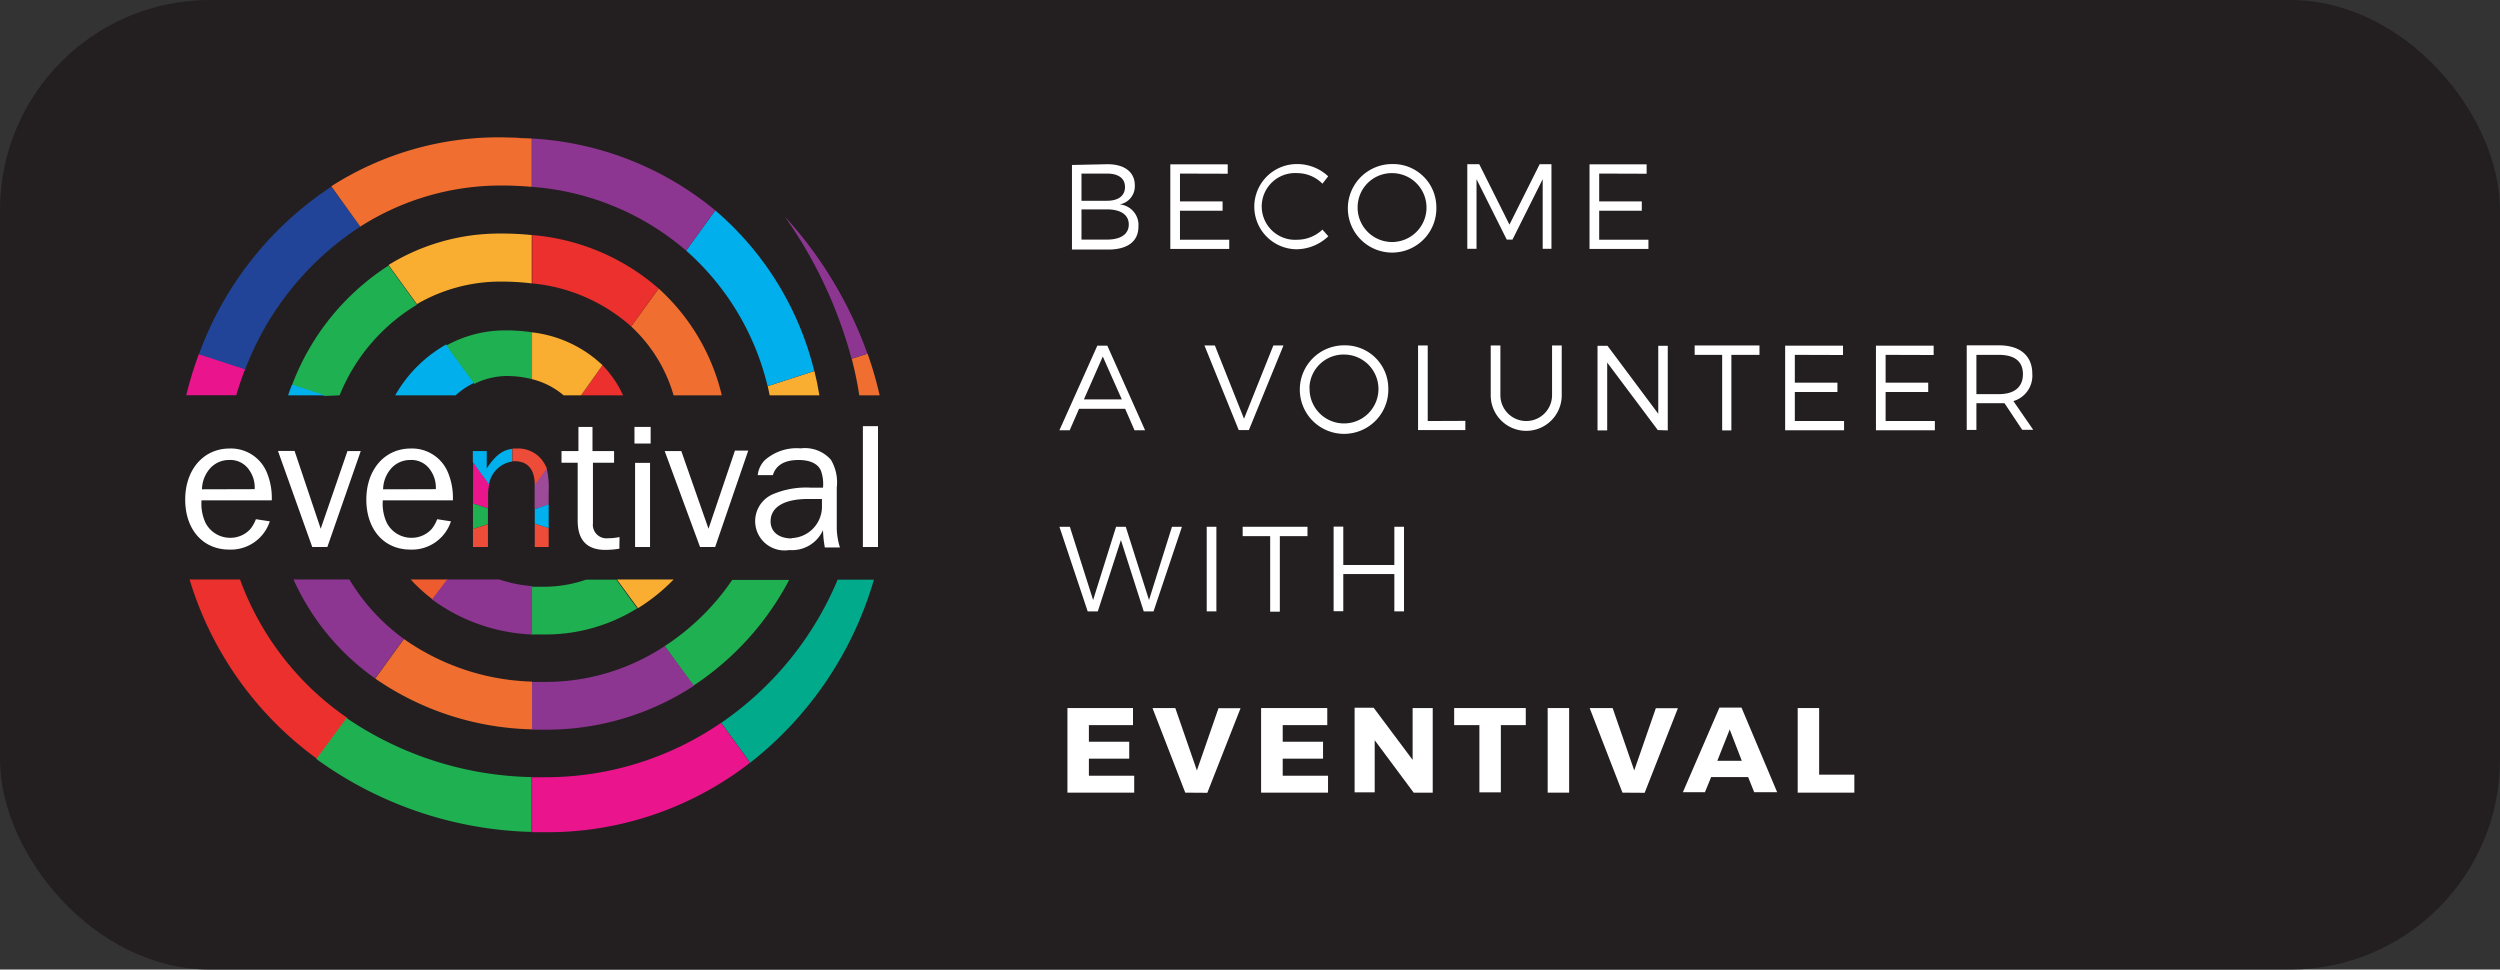 <svg xmlns="http://www.w3.org/2000/svg" viewBox="0 0 165.49 64.18"><rect x="0" y="0" width="165.49" height="64.18" fill="#333333" stroke="none"/><defs><style>.cls-1{fill:#231f20;}.cls-2{fill:#1fb052;}.cls-3{fill:#faae31;}.cls-4{fill:#00aa8b;}.cls-5{fill:#224498;}.cls-6{fill:#00afec;}.cls-7{fill:#ea148c;}.cls-8{fill:#8d3691;}.cls-9{fill:#eb302e;}.cls-10{fill:#ee5b2f;}.cls-11{fill:#f06e30;}.cls-12{fill:#fff;}.cls-13{fill:none;}.cls-14{fill:#ed4d38;}.cls-15{fill:#00b1ed;}.cls-16{fill:#9d4b99;}.cls-17{fill:#f0663b;}</style></defs><title>eventival-btn-black-become</title><g id="Layer_2" data-name="Layer 2"><g id="Layer_1-2" data-name="Layer 1"><rect class="cls-1" width="165.49" height="64.18" rx="13.9" ry="13.9"/><path class="cls-2" d="M44,42.77l1.9,2.62a18.92,18.92,0,0,0,6.34-7H48.47A15.86,15.86,0,0,1,44,42.77Z"/><path class="cls-3" d="M42.23,40.26a12.25,12.25,0,0,0,2.36-1.9H40.84Z"/><path class="cls-4" d="M47.74,47.85l1.92,2.64a23.83,23.83,0,0,0,8.19-12.12H55.45A21.59,21.59,0,0,1,47.74,47.85Z"/><path class="cls-5" d="M23.85,15l-1.92-2.64a22.45,22.45,0,0,0-8.77,11.12l3.06,1A19.52,19.52,0,0,1,23.85,15Z"/><path class="cls-6" d="M31.39,25.34,29.54,22.8a8.92,8.92,0,0,0-3.38,3.37h4A5.16,5.16,0,0,1,31.39,25.34Z"/><path class="cls-2" d="M22.48,26.17a12.4,12.4,0,0,1,5.12-6l-1.88-2.59a16.15,16.15,0,0,0-6.39,7.92l2.19.71Z"/><path class="cls-7" d="M36.12,51.45h-.9v3.64h.9a21.87,21.87,0,0,0,13.53-4.6l-1.92-2.64A20.53,20.53,0,0,1,36.12,51.45Z"/><path class="cls-2" d="M36,38.84c-.28,0-.56,0-.82,0V42l.9,0a11.49,11.49,0,0,0,6.1-1.73l-1.38-1.9h-2A8.58,8.58,0,0,1,36,38.84Z"/><path class="cls-8" d="M36.12,45.14l-.9,0v3.16l.9,0a17.79,17.79,0,0,0,9.82-2.91L44,42.77A14.28,14.28,0,0,1,36.12,45.14Z"/><path class="cls-9" d="M15.89,38.36H12.55A22.81,22.81,0,0,0,21,50.24l2-2.71A19,19,0,0,1,15.89,38.36Z"/><path class="cls-10" d="M27.19,38.36a10.31,10.31,0,0,0,1.45,1.32l1-1.32Z"/><path class="cls-8" d="M23.13,38.36h-3.7a16.08,16.08,0,0,0,5.4,6.55l1.9-2.62A13.2,13.2,0,0,1,23.13,38.36Z"/><path class="cls-3" d="M33.2,18.64a16.77,16.77,0,0,1,2,.12v-3.2a19.53,19.53,0,0,0-2-.1,14,14,0,0,0-7.48,2.08l1.88,2.59A11,11,0,0,1,33.2,18.64Z"/><path class="cls-11" d="M33.2,12.28q1,0,2,.09V9.17l-2-.08a20.6,20.6,0,0,0-11.27,3.24L23.85,15A17.3,17.3,0,0,1,33.2,12.28Z"/><path class="cls-10" d="M33.2,9.1l2,.08Q34.24,9.1,33.2,9.1Z"/><path class="cls-2" d="M33.48,24.89a6.93,6.93,0,0,1,1.75.21V22a11.51,11.51,0,0,0-1.76-.13,8.08,8.08,0,0,0-3.92,1l1.85,2.54A4.94,4.94,0,0,1,33.48,24.89Z"/><path class="cls-6" d="M19.33,25.46q-.14.35-.26.71h2.45Z"/><path class="cls-7" d="M16.22,24.45l-3.06-1a24.49,24.49,0,0,0-.83,2.71h3.31Q15.89,25.3,16.22,24.45Z"/><path class="cls-2" d="M22.94,47.53l-2,2.71a25.35,25.35,0,0,0,14.25,4.83V51.44A22.54,22.54,0,0,1,22.94,47.53Z"/><path class="cls-8" d="M33.06,38.36H29.6l-1,1.32A12,12,0,0,0,35.22,42V38.8A8.87,8.87,0,0,1,33.06,38.36Z"/><path class="cls-11" d="M26.74,42.3l-1.9,2.62a19,19,0,0,0,10.38,3.36V45.12A15.48,15.48,0,0,1,26.74,42.3Z"/><path class="cls-11" d="M57.43,23.41l-1.05.34q.32,1.22.5,2.42h1.35A24.6,24.6,0,0,0,57.43,23.41Z"/><path class="cls-3" d="M50.95,26.17h3.29q-.13-.81-.33-1.61l-3.09,1Q50.89,25.87,50.95,26.17Z"/><path class="cls-6" d="M50.81,25.56l3.09-1a20.36,20.36,0,0,0-6.55-10.63l-1.93,2.66A17.32,17.32,0,0,1,50.81,25.56Z"/><path class="cls-8" d="M51.94,14.32a29.52,29.52,0,0,1,4.43,9.43l1.05-.34A26.94,26.94,0,0,0,51.94,14.32Z"/><path class="cls-9" d="M41.25,26.17a7.22,7.22,0,0,0-1.37-2l-1.42,2Z"/><path class="cls-11" d="M44.59,26.17h3.19A13.84,13.84,0,0,0,43.6,19.1l-1.82,2.51A10,10,0,0,1,44.59,26.17Z"/><path class="cls-8" d="M35.22,9.17v3.2a17.64,17.64,0,0,1,10.2,4.22l1.93-2.66A20.87,20.87,0,0,0,35.22,9.17Z"/><path class="cls-3" d="M37.31,26.17h1.15l1.42-2A8.13,8.13,0,0,0,35.22,22V25.1A5.1,5.1,0,0,1,37.31,26.17Z"/><path class="cls-9" d="M41.78,21.61,43.6,19.1a14.55,14.55,0,0,0-8.37-3.54v3.2A11.47,11.47,0,0,1,41.78,21.61Z"/><path class="cls-12" d="M17.86,34.51a2.71,2.71,0,0,1-2.69,1.87c-1.74,0-2.91-1.33-2.91-3.31s1.21-3.38,2.94-3.38a2.57,2.57,0,0,1,2.44,1.53,4.4,4.4,0,0,1,.35,1.9H13.34a3,3,0,0,0,.26,1.48,1.83,1.83,0,0,0,1.62,1A1.78,1.78,0,0,0,16.59,35a2.44,2.44,0,0,0,.35-.63Zm-1-2.13a2,2,0,0,0-.36-1.26,1.5,1.5,0,0,0-1.34-.67,1.68,1.68,0,0,0-1.34.66,2.16,2.16,0,0,0-.45,1.28Z"/><path class="cls-12" d="M21.67,36.21h-1l-2.27-6.36h1.1L21.23,35,23,29.86h.88Z"/><path class="cls-12" d="M29.85,34.51a2.71,2.71,0,0,1-2.69,1.87c-1.74,0-2.91-1.33-2.91-3.31s1.21-3.38,2.94-3.38a2.57,2.57,0,0,1,2.44,1.53,4.4,4.4,0,0,1,.35,1.9H25.34a3,3,0,0,0,.26,1.48,1.83,1.83,0,0,0,1.62,1A1.78,1.78,0,0,0,28.59,35a2.44,2.44,0,0,0,.35-.63Zm-1-2.13a2,2,0,0,0-.36-1.26,1.5,1.5,0,0,0-1.34-.67,1.68,1.68,0,0,0-1.34.66,2.16,2.16,0,0,0-.45,1.28Z"/><path class="cls-12" d="M41,36.32a5.54,5.54,0,0,1-.93.08c-1.21,0-1.83-.64-1.83-1.93V30.63H37.17v-.77h1.12l0-1.6h.93v1.6h1.43v.77H39.25v4a.9.9,0,0,0,1,1,3.6,3.6,0,0,0,.76-.08Z"/><rect class="cls-12" x="42" y="28.26" width="1.07" height="1.1"/><rect class="cls-12" x="42.04" y="30.64" width="0.99" height="5.57"/><path class="cls-12" d="M47.34,36.21h-1L44,29.86h1.1L46.9,35l1.75-5.17h.88Z"/><path class="cls-12" d="M57.12,36.21v-8h1v8Z"/><path class="cls-12" d="M55.39,35V32.28A2.92,2.92,0,0,0,55,30.43a2.29,2.29,0,0,0-2-.75,3.19,3.19,0,0,0-2.36.77,1.64,1.64,0,0,0-.48,1h1c.21-.67.78-1,1.71-1,.77,0,1.3.26,1.48.73a2.64,2.64,0,0,1,.13,1.1l-.83,0a5.65,5.65,0,0,0-2.5.44,1.94,1.94,0,0,0,1.1,3.69,2.24,2.24,0,0,0,2.23-1.32,7.6,7.6,0,0,0,.12,1.15h1A4.66,4.66,0,0,1,55.39,35Zm-3,.64c-.84,0-1.38-.44-1.38-1.13,0-.94.9-1.48,2.48-1.48l.92,0v.41A2.09,2.09,0,0,1,52.42,35.62Z"/><polygon class="cls-13" points="31.31 30.59 32.38 32.06 32.38 32.06 31.31 30.59 31.31 30.59"/><polygon class="cls-13" points="31.31 33.33 32.3 33.65 32.3 33.65 31.31 33.33 31.31 33.33"/><path class="cls-7" d="M31.31,33.33l1,.32v-.93a2.81,2.81,0,0,1,.08-.66l-1.07-1.47Z"/><polygon class="cls-14" points="35.4 34.66 35.4 36.21 35.4 36.21 36.32 36.21 36.32 34.96 35.4 34.66"/><path class="cls-15" d="M32.22,31V29.86h-.92v.73l1.07,1.47a1.83,1.83,0,0,1,1.54-1.51v-.84C33.25,29.79,32.79,30.16,32.22,31Z"/><path class="cls-16" d="M36.32,32.54A5.72,5.72,0,0,0,36.19,31l-.8,1.1V33.7l.93-.3Z"/><polygon class="cls-17" points="35.4 36.21 35.4 36.21 35.4 36.21 35.4 36.21"/><polygon class="cls-6" points="36.32 34.96 35.4 34.66 35.4 34.66 36.32 34.96 36.32 34.96"/><polygon class="cls-15" points="36.32 33.39 35.4 33.7 35.4 34.66 36.32 34.96 36.32 33.39"/><path class="cls-14" d="M36.12,30.84a2,2,0,0,0-1.88-1.15l-.32,0v.84h.14c.88,0,1.34.54,1.34,1.59h0l.8-1.1A1.61,1.61,0,0,0,36.12,30.84Z"/><polygon class="cls-2" points="31.31 35.02 32.3 34.7 32.3 33.65 31.31 33.33 31.31 35.02"/><polygon class="cls-14" points="31.31 36.21 32.3 36.21 32.3 34.7 31.31 35.02 31.31 36.21"/><line class="cls-13" x1="36.32" y1="34.96" x2="35.39" y2="34.66"/><path class="cls-12" d="M73.31,10.87c1.13,0,1.81.52,1.81,1.4a1.22,1.22,0,0,1-1,1.26A1.37,1.37,0,0,1,75.36,15c0,1-.75,1.52-2,1.52h-2.4v-5.6Zm-1.72,2.42h1.69c.75,0,1.19-.33,1.19-.91s-.44-.89-1.19-.89H71.59Zm0,2.57h1.69c.91,0,1.44-.36,1.44-1s-.53-1-1.44-1H71.59Z"/><path class="cls-12" d="M78.11,11.49v1.84h2.82v.62H78.11v1.92h3.26v.61h-3.9v-5.6h3.8v.62Z"/><path class="cls-12" d="M87.92,11.67l-.38.49a2.35,2.35,0,0,0-1.66-.7,2.21,2.21,0,1,0,0,4.41,2.44,2.44,0,0,0,1.66-.67l.39.44a3.09,3.09,0,0,1-2.08.86,2.82,2.82,0,1,1,0-5.64A3,3,0,0,1,87.92,11.67Z"/><path class="cls-12" d="M95.08,13.67a2.93,2.93,0,1,1-2.93-2.81A2.86,2.86,0,0,1,95.08,13.67Zm-5.21,0a2.28,2.28,0,1,0,2.29-2.21A2.26,2.26,0,0,0,89.87,13.67Z"/><path class="cls-12" d="M102.12,16.47V11.86l-2,4h-.38l-2-4v4.61h-.61v-5.6h.79l2,4,2-4h.78v5.6Z"/><path class="cls-12" d="M105.86,11.49v1.84h2.82v.62h-2.82v1.92h3.26v.61h-3.9v-5.6H109v.62Z"/><path class="cls-12" d="M71.43,27.06l-.62,1.42h-.68l2.51-5.6h.66l2.5,5.6h-.7l-.62-1.42ZM73,23.6l-1.25,2.84h2.51Z"/><path class="cls-12" d="M82,28.47l-2.27-5.6h.69l1.93,4.85,1.94-4.85h.67l-2.29,5.6Z"/><path class="cls-12" d="M91.9,25.67A2.93,2.93,0,1,1,89,22.86,2.86,2.86,0,0,1,91.9,25.67Zm-5.21,0A2.28,2.28,0,1,0,89,23.47,2.26,2.26,0,0,0,86.68,25.67Z"/><path class="cls-12" d="M97,27.86v.61H93.87v-5.6h.64v5Z"/><path class="cls-12" d="M103.38,26.17a2.35,2.35,0,0,1-4.7,0V22.87h.64v3.29a1.71,1.71,0,1,0,3.42,0V22.87h.64Z"/><path class="cls-12" d="M109.74,28.47,106.39,24v4.49h-.64v-5.6h.66l3.36,4.5v-4.5h.63v5.6Z"/><path class="cls-12" d="M114.61,23.49v5H114v-5h-1.82v-.62h4.29v.62Z"/><path class="cls-12" d="M118.81,23.49v1.84h2.82v.62h-2.82v1.92h3.26v.61h-3.9v-5.6H122v.62Z"/><path class="cls-12" d="M124.82,23.49v1.84h2.82v.62h-2.82v1.92h3.26v.61h-3.9v-5.6H128v.62Z"/><path class="cls-12" d="M132.69,26.69l-.37,0h-1.49v1.77h-.64v-5.6h2.13c1.4,0,2.21.69,2.21,1.88a1.75,1.75,0,0,1-1.25,1.81l1.31,1.9h-.73Zm-.37-.6c1,0,1.59-.45,1.59-1.32s-.58-1.28-1.59-1.28h-1.49v2.6Z"/><path class="cls-12" d="M75.71,40.47,74.2,35.75l-1.53,4.72H72l-1.87-5.6h.69l1.54,4.85,1.52-4.85h.64l1.54,4.85,1.52-4.85h.66l-1.88,5.6Z"/><path class="cls-12" d="M79.88,40.47v-5.6h.64v5.6Z"/><path class="cls-12" d="M84.72,35.49v5h-.64v-5H82.26v-.62h4.29v.62Z"/><path class="cls-12" d="M92.3,40.47V38H88.92v2.46h-.64v-5.6h.64V37.4H92.3V34.87h.64v5.6Z"/><path class="cls-12" d="M72.08,48V49.1h2.67v1.12H72.08v1.13h3v1.12H70.66v-5.6H75V48Z"/><path class="cls-12" d="M78.46,52.47l-2.17-5.6H77.8L79.23,51l1.43-4.12h1.46l-2.2,5.6Z"/><path class="cls-12" d="M84.91,48V49.1h2.67v1.12H84.91v1.13h3v1.12H83.48v-5.6h4.38V48Z"/><path class="cls-12" d="M93.58,52.47,91,49v3.45H89.67v-5.6h1.26l2.58,3.45V46.87h1.33v5.6Z"/><path class="cls-12" d="M99.35,48v4.45H97.93V48H96.26V46.87H101V48Z"/><path class="cls-12" d="M102.45,52.47v-5.6h1.42v5.6Z"/><path class="cls-12" d="M107.4,52.47l-2.17-5.6h1.52L108.18,51l1.43-4.12h1.46l-2.2,5.6Z"/><path class="cls-12" d="M113.27,51.44l-.41,1H111.4l2.42-5.6h1.46l2.36,5.6h-1.52l-.4-1Zm1.23-3.15-.82,2.07h1.62Z"/><path class="cls-12" d="M122.75,51.28v1.19H119v-5.6h1.42v4.41Z"/></g></g></svg>